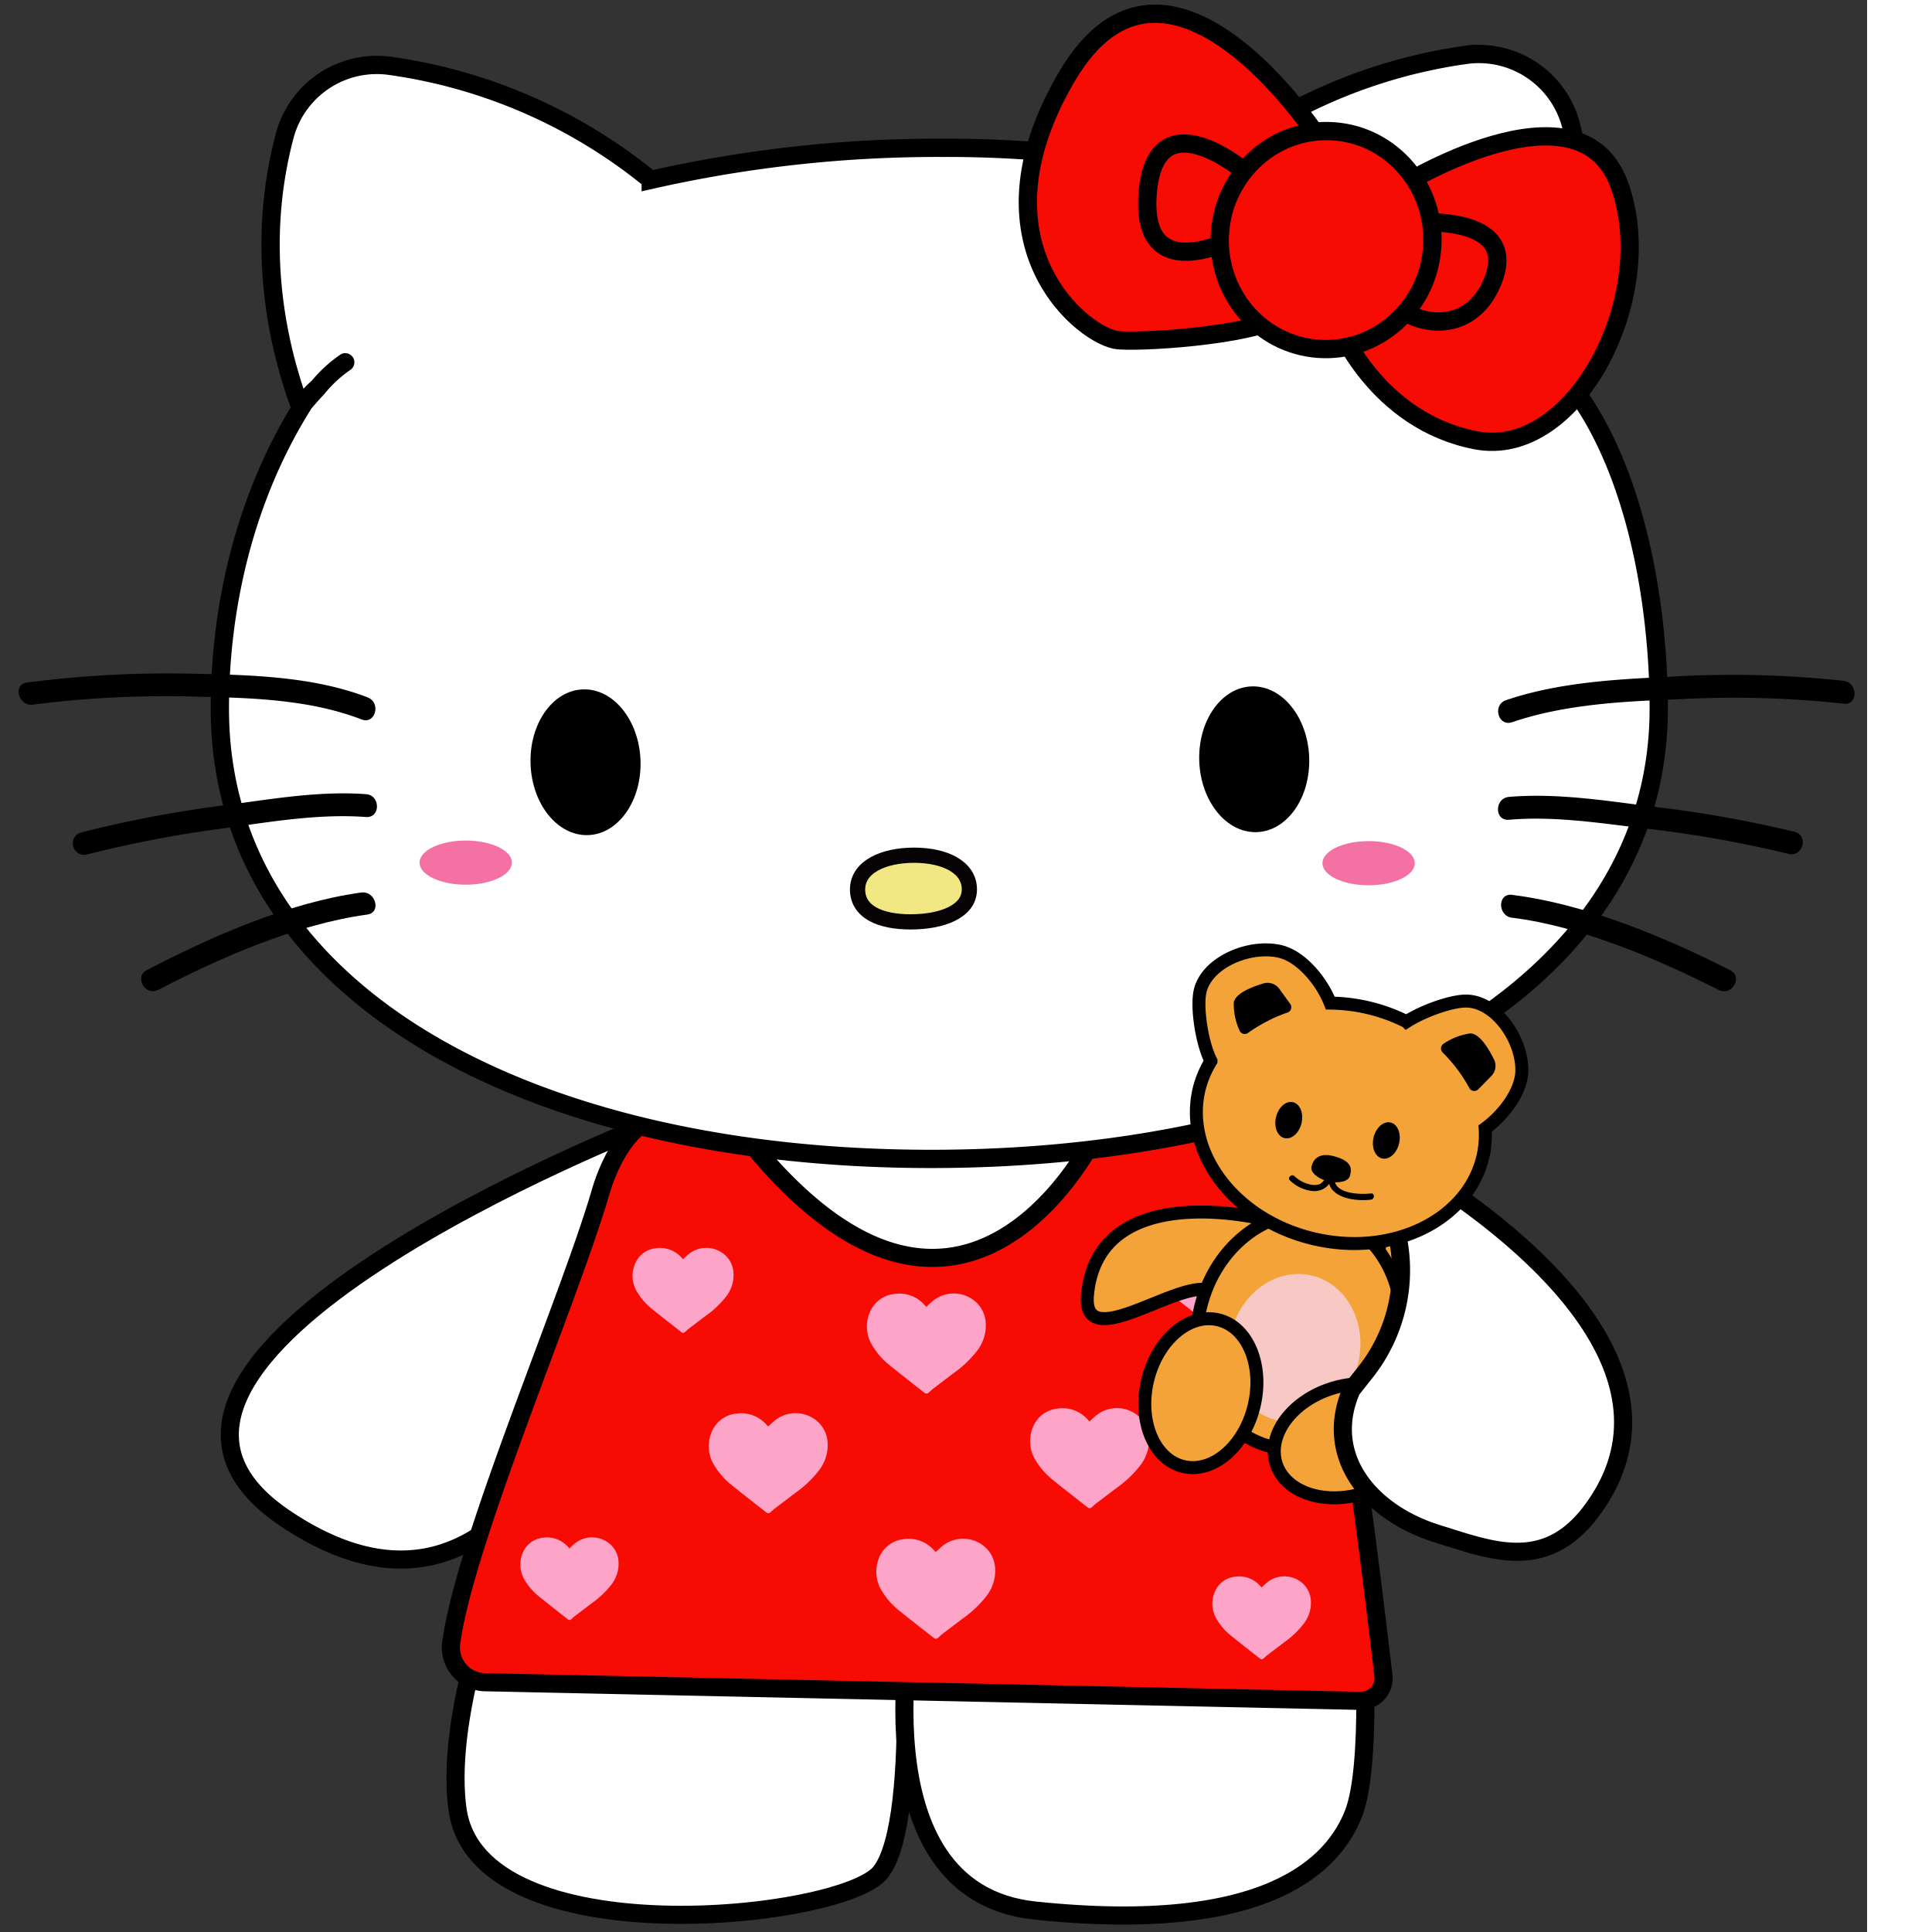 <ns0:svg xmlns:ns0="http://www.w3.org/2000/svg" id="&#1057;&#1083;&#1086;&#1081;_1" data-name="&#1057;&#1083;&#1086;&#1081; 1" width="256" height="256" viewBox="0 0 247.397 256" preserveAspectRatio="xMinYMin meet">
  <ns0:rect x="0" y="0" width="247.397" height="256" fill="#333333" stroke="none"/>
  <ns0:defs>
    <ns0:style>
      .cls-1, .cls-2, .cls-5 {
        fill: #fff;
      }

      .cls-1, .cls-11, .cls-12, .cls-14, .cls-2, .cls-3, .cls-5, .cls-7, .cls-8 {
        stroke: #000;
      }

      .cls-1, .cls-11, .cls-2, .cls-3, .cls-5, .cls-6, .cls-7 {
        stroke-miterlimit: 10;
      }

      .cls-1 {
        stroke-width: 3.536px;
      }

      .cls-2, .cls-3 {
        stroke-width: 2.4px;
      }

      .cls-3, .cls-7, .cls-8 {
        fill: #f70b02;
      }

      .cls-4 {
        fill: #ffa4c9;
      }

      .cls-5, .cls-7 {
        stroke-width: 2.422px;
      }

      .cls-6 {
        fill: #f1e883;
        stroke: #070305;
        stroke-width: 2.018px;
      }

      .cls-8 {
        stroke-miterlimit: 10;
        stroke-width: 2.422px;
      }

      .cls-9 {
        fill: #f471a4;
      }

      .cls-10 {
        fill: #020101;
      }

      .cls-11, .cls-12, .cls-14 {
        fill: #f4a338;
      }

      .cls-11 {
        stroke-width: 1.719px;
      }

      .cls-12 {
        stroke-miterlimit: 10;
        stroke-width: 1.719px;
      }

      .cls-13 {
        fill: #f7c8c4;
      }

      .cls-14 {
        stroke-miterlimit: 10;
        stroke-width: 1.719px;
      }
    </ns0:style>
  </ns0:defs>
  <ns0:g id="&#1057;&#1083;&#1086;&#1081;_11" data-name="&#1057;&#1083;&#1086;&#1081; 11">
    <ns0:polygon class="cls-1" points="91.774 151.12 151.169 150.319 147.432 171.141 116.199 181.819 101.117 171.141 91.774 151.12" />
    <ns0:path class="cls-2" d="M85.759,149.006S6.453,180.087,37.766,201.175s42.815-25.557,42.815-25.557Z" />
    <ns0:path class="cls-2" d="M63.8,216.153s-4.554,13.5-3.18,23.561c2.7,19.821,51.034,14.646,56.036,8.393,5.714-7.143,2.447-41.833,2.447-41.833Z" />
    <ns0:path class="cls-2" d="M180.6,215.455s1.278,18.532-1.278,24.922-10.9,16.051-42.176,12.781c-24.16-2.526-15.976-40.259-15.976-40.259Z" />
    <ns0:path class="cls-3" d="M79.573,157.977c-4.2,14.408-17.867,45.937-19.781,59.65a4.618,4.618,0,0,0,3.908,5.231,4.685,4.685,0,0,0,.554.046l116.012,2.468a3,3,0,0,0,3.063-2.936,3.042,3.042,0,0,0-.02-.416c-.915-7.811-3.209-26.885-4.715-34.917-1.266-6.752-8.445-21.211-10.6-30.731-1.072-4.734-6.629-8.725-11.455-8.2l-11.175,1.867s-17.338,36.576-46.01,1.278l-10.8-3.5C83.944,147.686,80.862,153.552,79.573,157.977Z" />
    <ns0:path class="cls-4" d="M90.505,166.846c.26-.234.5-.478.772-.691a3.718,3.718,0,0,1,4.89.232,3.444,3.444,0,0,1,1.029,2.3,4.648,4.648,0,0,1-1.021,3.162,12.406,12.406,0,0,1-2.6,2.459q-1.176.89-2.35,1.784c-.161.124-.3.27-.456.405a.353.353,0,0,1-.48.023c-1.282-1.011-2.574-2.011-3.842-3.038a8.232,8.232,0,0,1-1.966-2.193,4.064,4.064,0,0,1-.366-3.753A3.356,3.356,0,0,1,86.9,165.4a3.8,3.8,0,0,1,3.454,1.292c.047.049.091.1.138.149C90.5,166.846,90.51,166.848,90.505,166.846Z" />
    <ns0:path class="cls-4" d="M101.786,189.013c.306-.276.592-.563.909-.813a4.383,4.383,0,0,1,5.76.272,4.062,4.062,0,0,1,1.211,2.708,5.476,5.476,0,0,1-1.2,3.724,14.588,14.588,0,0,1-3.059,2.9q-1.386,1.048-2.768,2.1c-.189.145-.357.318-.537.477a.414.414,0,0,1-.565.026c-1.51-1.189-3.031-2.367-4.525-3.577a9.709,9.709,0,0,1-2.316-2.582,4.8,4.8,0,0,1-.431-4.421,3.958,3.958,0,0,1,3.276-2.516,4.48,4.48,0,0,1,4.068,1.521c.055.058.107.118.162.175C101.777,189.013,101.792,189.016,101.786,189.013Z" />
    <ns0:path class="cls-4" d="M75.454,205.162c.253-.227.489-.464.751-.671a3.617,3.617,0,0,1,4.756.225,3.353,3.353,0,0,1,1,2.236,4.532,4.532,0,0,1-.994,3.076,12.086,12.086,0,0,1-2.526,2.39q-1.145.865-2.286,1.736c-.156.12-.3.263-.443.394a.343.343,0,0,1-.467.022c-1.247-.983-2.5-1.955-3.737-2.954a8.045,8.045,0,0,1-1.912-2.133,3.961,3.961,0,0,1-.356-3.651,3.266,3.266,0,0,1,2.7-2.078,3.7,3.7,0,0,1,3.359,1.257c.046.047.089.1.135.144C75.446,205.163,75.459,205.165,75.454,205.162Z" />
    <ns0:path class="cls-4" d="M123.984,205.651c.306-.275.593-.563.909-.813a4.383,4.383,0,0,1,5.76.272,4.062,4.062,0,0,1,1.211,2.708,5.48,5.48,0,0,1-1.2,3.725,14.613,14.613,0,0,1-3.059,2.895q-1.386,1.047-2.767,2.1c-.19.146-.358.319-.537.477a.416.416,0,0,1-.565.027c-1.511-1.19-3.032-2.368-4.526-3.577a9.692,9.692,0,0,1-2.315-2.583,4.8,4.8,0,0,1-.432-4.421,3.958,3.958,0,0,1,3.276-2.516,4.479,4.479,0,0,1,4.068,1.522c.055.057.108.117.162.175C123.975,205.651,123.99,205.654,123.984,205.651Z" />
    <ns0:path class="cls-4" d="M122.741,173.157c.306-.276.593-.563.909-.814a4.38,4.38,0,0,1,5.76.273,4.062,4.062,0,0,1,1.211,2.708,5.476,5.476,0,0,1-1.2,3.724,14.588,14.588,0,0,1-3.059,2.9q-1.386,1.048-2.767,2.1c-.19.145-.358.318-.537.476a.414.414,0,0,1-.565.027c-1.511-1.19-3.032-2.367-4.526-3.577a9.673,9.673,0,0,1-2.315-2.582,4.8,4.8,0,0,1-.432-4.421,3.958,3.958,0,0,1,3.276-2.516,4.476,4.476,0,0,1,4.068,1.521c.055.058.108.118.162.175C122.732,173.157,122.747,173.16,122.741,173.157Z" />
    <ns0:path class="cls-4" d="M144.363,188.346c.307-.276.593-.563.91-.814a4.379,4.379,0,0,1,5.759.273,4.061,4.061,0,0,1,1.212,2.708,5.476,5.476,0,0,1-1.2,3.724,14.638,14.638,0,0,1-3.059,2.9q-1.386,1.049-2.768,2.1c-.19.145-.357.318-.537.476a.414.414,0,0,1-.565.027c-1.511-1.19-3.031-2.367-4.526-3.577a9.738,9.738,0,0,1-2.315-2.582,4.8,4.8,0,0,1-.431-4.422,3.953,3.953,0,0,1,3.275-2.515,4.477,4.477,0,0,1,4.069,1.521c.054.058.107.117.162.175C144.354,188.346,144.369,188.348,144.363,188.346Z" />
    <ns0:path class="cls-4" d="M167.172,210.334c.254-.228.492-.466.754-.674a3.631,3.631,0,0,1,4.773.226,3.359,3.359,0,0,1,1,2.244,4.544,4.544,0,0,1-1,3.087,12.152,12.152,0,0,1-2.535,2.4q-1.147.869-2.293,1.742c-.158.12-.3.263-.445.395a.346.346,0,0,1-.469.022c-1.252-.986-2.512-1.962-3.75-2.965a8.035,8.035,0,0,1-1.919-2.14,3.97,3.97,0,0,1-.357-3.664,3.276,3.276,0,0,1,2.714-2.085,3.715,3.715,0,0,1,3.372,1.261c.045.048.089.1.134.145C167.165,210.335,167.178,210.337,167.172,210.334Z" />
    <ns0:path class="cls-4" d="M158.58,164.33c.261-.235.5-.48.775-.693a3.734,3.734,0,0,1,4.909.232,3.463,3.463,0,0,1,1.033,2.308,4.68,4.68,0,0,1-1.025,3.175,12.459,12.459,0,0,1-2.608,2.467c-.787.6-1.575,1.191-2.359,1.792-.161.123-.3.271-.457.406a.355.355,0,0,1-.482.023c-1.288-1.014-2.584-2.018-3.857-3.049a8.292,8.292,0,0,1-1.974-2.2,4.088,4.088,0,0,1-.367-3.769,3.369,3.369,0,0,1,2.792-2.144,3.814,3.814,0,0,1,3.467,1.3c.047.049.092.1.138.149C158.572,164.33,158.585,164.333,158.58,164.33Z" />
    <ns0:g>
      <ns0:g>
        <ns0:path class="cls-5" d="M208.057,50.876c-.319-.408-.682-.783-1.012-1.183a59.2,59.2,0,0,0,1.077-33.268,12.628,12.628,0,0,0-14.006-9.136,69.768,69.768,0,0,0-35.337,15.883,155.9,155.9,0,0,0-33.83-3.584,171.761,171.761,0,0,0-38.723,4.251,69.836,69.836,0,0,0-34.465-15.1,12.628,12.628,0,0,0-14.006,9.136c-3.981,14.892-.933,28.1,2.095,36.241C32.307,66.382,29.131,80.671,29.131,93.9c0,38.069,41.6,59.662,94.247,59.662s96.412-21.6,96.412-59.662C219.79,80.635,216.955,62.238,208.057,50.876Z" />
        <ns0:g>
          <ns0:path class="cls-6" d="M128.447,117.853c0,2.957-3.687,4.3-7.779,4.3s-7.036-1.339-7.036-4.3,3.394-4.532,7.485-4.532S128.447,114.9,128.447,117.853Z" />
          <ns0:ellipse cx="77.586" cy="101.002" rx="7.288" ry="9.661" transform="translate(-3.692 2.946) rotate(-2.125)" />
          <ns0:ellipse cx="166.191" cy="100.606" rx="7.288" ry="9.661" transform="translate(-3.616 6.232) rotate(-2.125)" />
        </ns0:g>
      </ns0:g>
      <ns0:g>
        <ns0:path d="M200.357,95.7c7.04-2.4,14.813-2.767,22.188-3.052a134.322,134.322,0,0,1,21.747.594c1.929.241,1.911-2.789,0-3.027a136.373,136.373,0,0,0-23.1-.537c-7.176.332-14.783.766-21.635,3.1-1.834.625-1.047,3.55.8,2.919Z" />
        <ns0:path d="M199.944,108.623c5.725-.5,11.672.375,17.343,1.077A155.763,155.763,0,0,1,237,113.143c1.888.487,2.693-2.432.805-2.919a157.68,157.68,0,0,0-19.2-3.384c-6.094-.785-12.5-1.777-18.66-1.244-1.926.167-1.944,3.195,0,3.027Z" />
        <ns0:path d="M200.341,121.6c9.176,1.141,19.21,5.432,27.395,9.574,1.734.878,3.268-1.733,1.528-2.614-8.742-4.424-19.146-8.772-28.923-9.987C198.413,118.333,198.43,121.363,200.341,121.6Z" />
      </ns0:g>
      <ns0:g>
        <ns0:path d="M48.733,92.413c-6.988-2.695-15.011-2.972-22.41-3.122A144.649,144.649,0,0,0,3.564,90.444c-1.922.266-1.1,3.184.8,2.919a139.853,139.853,0,0,1,21.955-1.045c7.176.146,14.833.4,21.6,3.014,1.819.7,2.607-2.224.8-2.919Z" />
        <ns0:path d="M48.5,105.231c-5.868-.435-11.932.548-17.731,1.344a159.965,159.965,0,0,0-20.075,3.742,1.515,1.515,0,0,0,.8,2.919,154.8,154.8,0,0,1,18.76-3.559c5.946-.843,12.216-1.865,18.241-1.418,1.943.144,1.934-2.884,0-3.028Z" />
        <ns0:path d="M47.858,118.266c-9.584,1.311-19.865,5.827-28.4,10.277-1.728.9-.2,3.515,1.528,2.614,8.294-4.326,18.334-8.694,27.675-9.972,1.922-.262,1.1-3.18-.8-2.919Z" />
      </ns0:g>
      <ns0:g>
        <ns0:path class="cls-7" d="M174.623,18.149s-19.939-30.566-33.211-8.072,2.455,34.7,6.8,35.01,19.728-.911,21.81-3.528S174.623,18.149,174.623,18.149Z" />
        <ns0:path class="cls-7" d="M185.207,24.882s24-15.064,29.357-.405-5.8,36.414-19.014,33.86-18.209-15.232-18.209-15.232Z" />
        <ns0:path class="cls-7" d="M186.066,29.589s15.5-1.817,11.761,7.592c-3.3,8.3-12.189,5.56-14.22,1.71S186.066,29.589,186.066,29.589Z" />
        <ns0:path class="cls-7" d="M165.02,22.781s-11.993-10.192-12.955,2.959S164.7,31.014,164.7,31.014Z" />
        <ns0:ellipse class="cls-8" cx="175.713" cy="31.811" rx="14.446" ry="14.091" transform="translate(131.366 204.786) rotate(-85.882)" />
      </ns0:g>
      <ns0:ellipse class="cls-9" cx="61.713" cy="114.302" rx="6.118" ry="2.926" />
      <ns0:ellipse class="cls-9" cx="181.35" cy="114.378" rx="6.118" ry="2.926" />
      <ns0:path class="cls-10" d="M40.793,54.725c.1-.226-.06.061.082-.124.173-.228.366-.443.552-.66.514-.6,1.044-1.189,1.583-1.768a16.3,16.3,0,0,1,3.39-3.145,1.212,1.212,0,0,0-1.222-2.091A18.3,18.3,0,0,0,41.3,50.461,13.743,13.743,0,0,0,38.7,53.5c-.633,1.41,1.453,2.643,2.091,1.223Z" />
    </ns0:g>
    <ns0:g>
      <ns0:path class="cls-11" d="M167.4,161.545s-21.826-5.49-23.3,10c-.8,8.358,12.761-2.669,16.579-.386a4.246,4.246,0,0,0,5.911-1.056,4.2,4.2,0,0,0,.37-.644C167.085,168.917,167.4,161.545,167.4,161.545Z" />
      <ns0:path class="cls-11" d="M183.458,162.591s25.261.16,20.889,15.1c-2.54,8.68-13.161-5.571-17.445-4.374s-5.53-1.747-5.512-2.3S183.458,162.591,183.458,162.591Z" />
      <ns0:ellipse class="cls-12" cx="172.147" cy="176.394" rx="15.738" ry="13.45" transform="translate(-39.225 303.168) rotate(-76.652)" />
      <ns0:ellipse class="cls-13" cx="171.536" cy="178.615" rx="9.867" ry="8.662" transform="translate(-41.759 304.444) rotate(-76.696)" />
      <ns0:ellipse class="cls-12" cx="159.118" cy="184.602" rx="9.99" ry="7.255" transform="translate(-57.232 296.804) rotate(-76.652)" />
      <ns0:ellipse class="cls-14" cx="178.61" cy="190.912" rx="9.99" ry="7.255" transform="translate(-49.99 64.062) rotate(-17.881)" />
      <ns0:path class="cls-2" d="M182.212,151.687s46.78,24.163,28.7,48.481c-6.14,8.26-13.372,5.25-20.413,3.075-9.1-2.81-15.234-10.375-11.41-19.095l1.859-2.349a21.736,21.736,0,0,0,4.068-18.666Z" />
      <ns0:path class="cls-11" d="M201.65,141.88c.053-4.231-3.473-9.186-7.344-9.234-1.958-.025-5.707,1.3-7.937,2.727a23.108,23.108,0,0,0-10.1-2.459c-1.152-2.947-3.9-6.235-6.717-6.859-4.132-.914-9.7,1.53-10.536,5.309-.479,2.164.254,6.94,1.444,9.227a13.007,13.007,0,0,0-1.585,3.781c-2,8.451,4.789,17.3,15.175,19.763s20.43-2.389,22.435-10.839a12.965,12.965,0,0,0,.306-3.762C199.272,147.729,201.616,144.591,201.65,141.88Z" />
      <ns0:ellipse cx="183.697" cy="151.119" rx="2.447" ry="1.736" transform="translate(-5.75 294.965) rotate(-76.652)" />
      <ns0:ellipse cx="170.768" cy="148.427" rx="2.447" ry="1.736" transform="translate(-13.074 280.315) rotate(-76.652)" />
      <ns0:path d="M178.879,155.788c-.177.747-1.463,1.081-2.872.747s-2.407-1.21-2.23-1.957.8-1.981,3.031-1.362C179.359,153.923,179.056,155.042,178.879,155.788Z" />
      <ns0:path d="M176.039,156.461c.265,2.38,3.767,2.74,5.62,2.5.52-.068.526-.894,0-.825-1.231.16-4.6.1-4.795-1.675C176.805,155.939,175.98,155.933,176.039,156.461Z" />
      <ns0:path d="M175.669,156.055a2.494,2.494,0,0,1-.748.831,2.308,2.308,0,0,1-1.5.013,4.239,4.239,0,0,1-1.9-1.053c-.39-.359-.975.223-.583.583a5.08,5.08,0,0,0,2.967,1.386,2.455,2.455,0,0,0,2.471-1.343c.3-.441-.415-.854-.712-.417Z" />
      <ns0:path d="M191.149,139.448a20.651,20.651,0,0,1,3.514,4.66.746.746,0,0,0,1.213.231l1.73-1.759a1.926,1.926,0,0,0,.355-2.205c-.7-1.415-1.941-3.5-3.184-3.438a8.359,8.359,0,0,0-3.487,1.36.743.743,0,0,0-.24,1.024A.722.722,0,0,0,191.149,139.448Z" />
      <ns0:path d="M165.356,136.878a20.752,20.752,0,0,1,5.18-2.692.746.746,0,0,0,.545-.905.737.737,0,0,0-.116-.253l-1.448-2a1.924,1.924,0,0,0-2.115-.717c-1.512.453-3.778,1.333-3.92,2.569a8.359,8.359,0,0,0,.763,3.665.743.743,0,0,0,.967.41A.712.712,0,0,0,165.356,136.878Z" />
    </ns0:g>
  </ns0:g>
</ns0:svg>